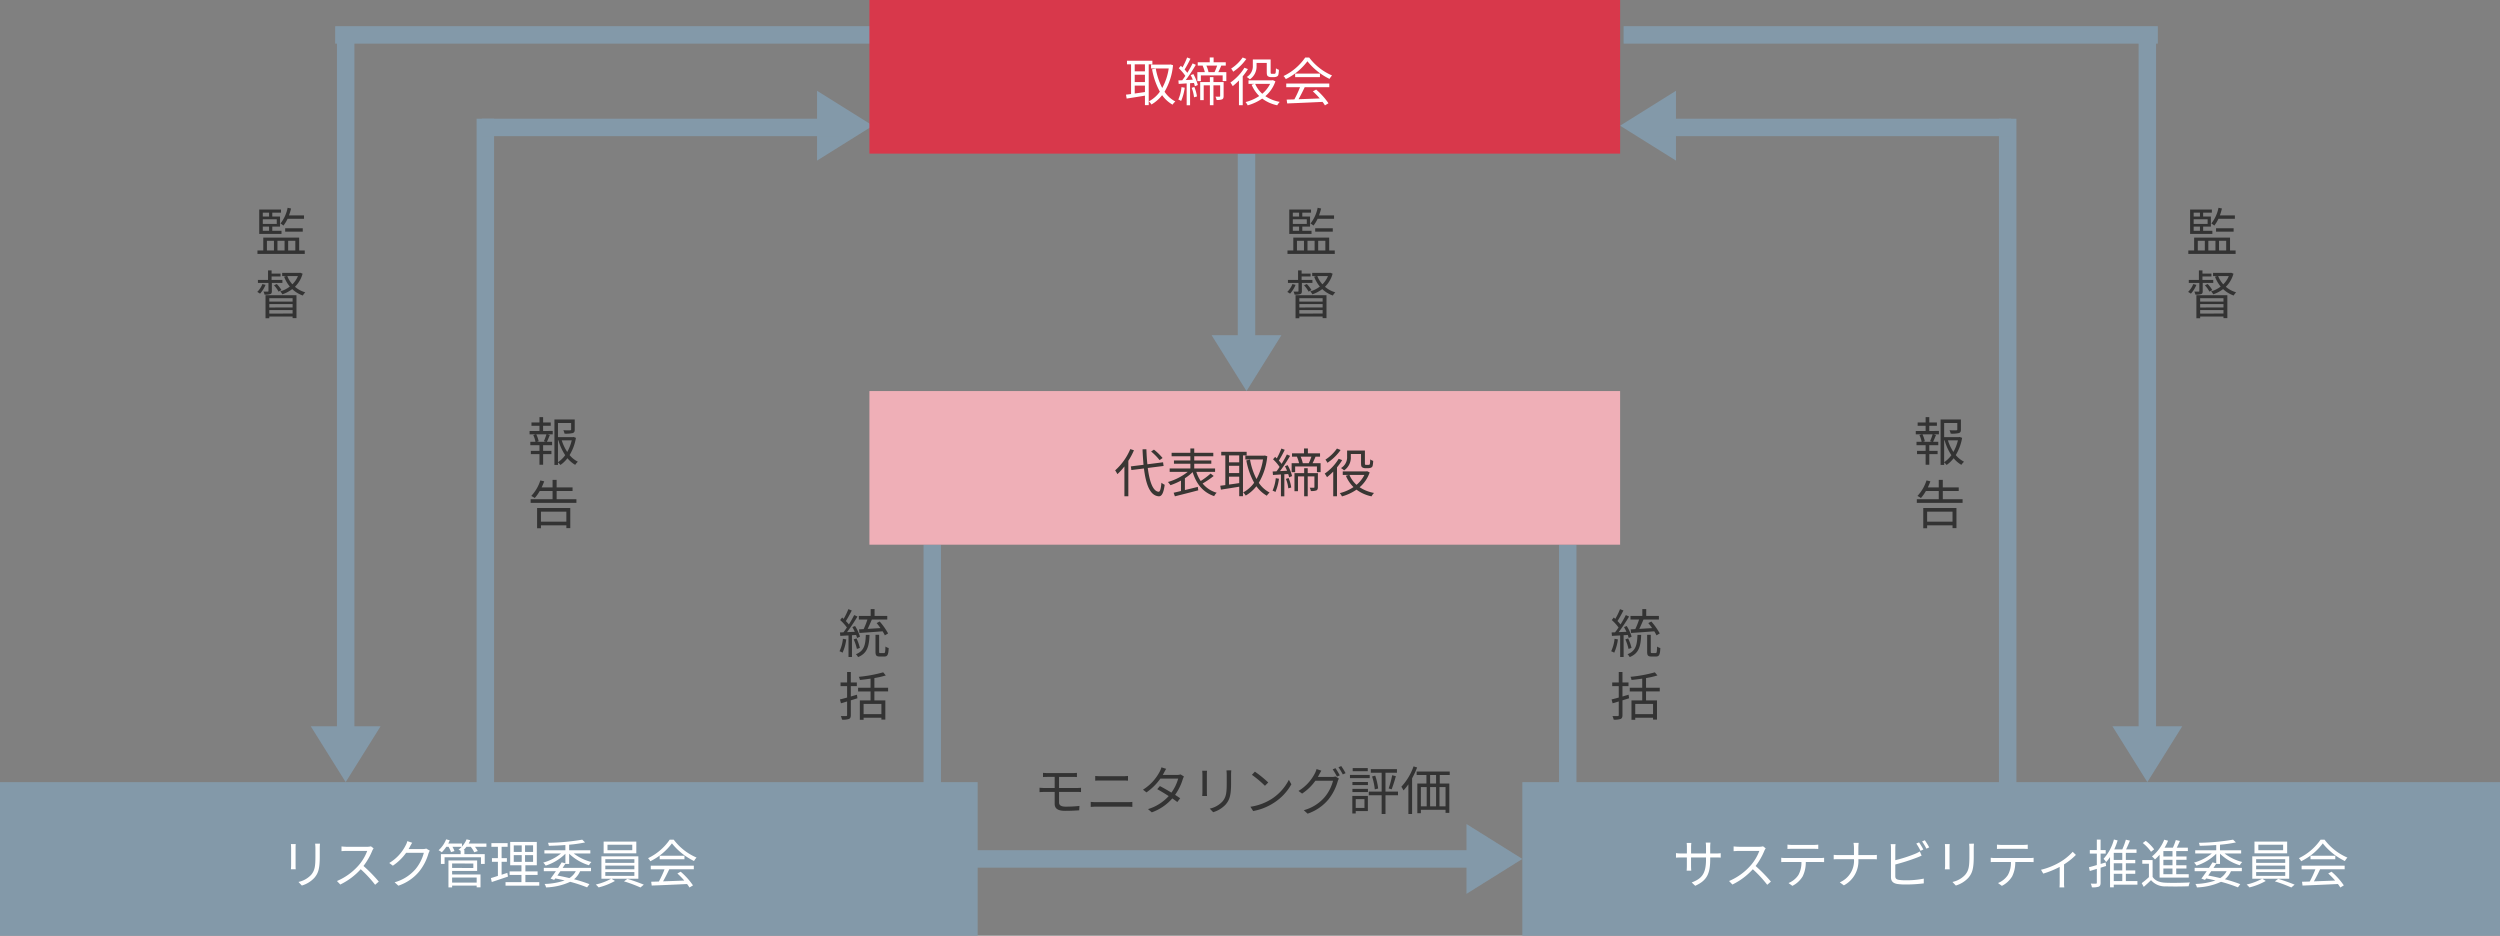 <svg xmlns="http://www.w3.org/2000/svg" width="716" height="268" viewBox="0 0 716 268">
  <rect x="0" y="0" width="716" height="268" fill="#808080" stroke="none"/>
  <defs>
    <style>
      .cls-1 {
        fill: #8399a9;
      }

      .cls-2 {
        fill: #fff;
      }

      .cls-3 {
        fill: #efafb7;
      }

      .cls-4 {
        fill: #393633;
      }

      .cls-5 {
        fill: #d8384b;
      }

      .cls-6 {
        fill: #333;
      }
    </style>
  </defs>
  <g id="図" transform="translate(-317 -1289)">
    <g id="矢印" transform="translate(1707.043 736.667) rotate(90)">
      <path id="パス_83290" data-name="パス 83290" class="cls-1" d="M55.406,2.5H0v-5H55.406Z" transform="translate(596.333 1033.043)"/>
      <g id="矢印-2" data-name="矢印" transform="translate(-6.077 2.922)">
        <path id="パス_83291" data-name="パス 83291" class="cls-1" d="M10,0,20,16H0Z" transform="translate(670.41 1020.121) rotate(90)"/>
      </g>
    </g>
    <g id="矢印-3" data-name="矢印" transform="translate(1627.043 848.667) rotate(90)">
      <path id="パス_83289" data-name="パス 83289" class="cls-1" d="M80,2.5H0v-5H80Z" transform="translate(596.333 1043.043)"/>
    </g>
    <g id="矢印-4" data-name="矢印" transform="translate(1795.043 848.667) rotate(90)">
      <path id="パス_83288" data-name="パス 83288" class="cls-1" d="M77,2.5H0v-5H77Z" transform="translate(596.333 1029.043)"/>
    </g>
    <g id="矢印-5" data-name="矢印" transform="translate(-141.043 2109.332) rotate(-90)">
      <path id="パス_83287" data-name="パス 83287" class="cls-1" d="M191,2.5H0v-5H191Z" transform="translate(595.332 1033.043)"/>
      <g id="矢印-6" data-name="矢印" transform="translate(-20.077 3.922)">
        <path id="パス_83286" data-name="パス 83286" class="cls-1" d="M10,0,20,16H0Z" transform="translate(794.41 918.121)"/>
      </g>
      <path id="パス_83285" data-name="パス 83285" class="cls-1" d="M2.5,102.5h-5V0h5Z" transform="translate(783.833 931.543)"/>
    </g>
    <g id="矢印-7" data-name="矢印" transform="translate(-101.043 2109.332) rotate(-90)">
      <path id="パス_83297" data-name="パス 83297" class="cls-1" d="M204,2.5H0v-5H204Z" transform="translate(607.332 1033.043)"/>
      <g id="矢印-8" data-name="矢印" transform="translate(-321.788 1837.453) rotate(-90)">
        <path id="パス_83296" data-name="パス 83296" class="cls-1" d="M10,0,20,16H0Z" transform="translate(794.41 918.121)"/>
      </g>
      <path id="パス_83298" data-name="パス 83298" class="cls-1" d="M2.5,153h-5V0h5Z" transform="translate(810.332 883.043)"/>
    </g>
    <g id="矢印-9" data-name="矢印" transform="translate(455 1514) rotate(-90)">
      <path id="パス_83299" data-name="パス 83299" class="cls-1" d="M191,2.5H0v-5H191Z" transform="translate(0 1)"/>
      <g id="矢印-10" data-name="矢印" transform="translate(179.001 96)">
        <path id="パス_83302" data-name="パス 83302" class="cls-1" d="M10,0,20,16H0Z" transform="translate(20 16) rotate(180)"/>
      </g>
      <path id="パス_83301" data-name="パス 83301" class="cls-1" d="M2.5,102.5h-5V0h5Z" transform="translate(188.501)"/>
    </g>
    <g id="矢印-11" data-name="矢印" transform="translate(406 1512.999) rotate(-90)">
      <path id="パス_83283" data-name="パス 83283" class="cls-1" d="M204,2.5H0v-5H204Z" transform="translate(10.999 10)"/>
      <g id="矢印-12" data-name="矢印" transform="translate(16) rotate(90)">
        <path id="パス_83304" data-name="パス 83304" class="cls-1" d="M10,0,20,16H0Z" transform="translate(20 16) rotate(180)"/>
      </g>
      <path id="パス_83284" data-name="パス 83284" class="cls-1" d="M2.5,154h-5V0h5Z" transform="translate(213.999 7)"/>
    </g>
    <g id="矢印-13" data-name="矢印" transform="translate(53.667 501.957)">
      <path id="パス_83282" data-name="パス 83282" class="cls-1" d="M149,2.5H0v-5H149Z" transform="translate(542.833 1033.043)"/>
      <g id="矢印-14" data-name="矢印" transform="translate(28.923 2.922)">
        <path id="パス_83306" data-name="パス 83306" class="cls-1" d="M10,0,20,16H0Z" transform="translate(670.41 1020.121) rotate(90)"/>
      </g>
    </g>
    <g id="グループ_15009" data-name="グループ 15009" transform="translate(1)">
      <g id="_04" data-name="04" transform="translate(584 1513)">
        <path id="パス_83307" data-name="パス 83307" class="cls-1" d="M0,0H280V44H0Z" transform="translate(168)"/>
        <path id="パス_83310" data-name="パス 83310" class="cls-2" d="M10.8-8.565V-10.44a11.372,11.372,0,0,1,.075-1.23H9.525A8.363,8.363,0,0,1,9.6-10.44v1.875H5.325v-1.92A9.259,9.259,0,0,1,5.4-11.58H4.065c.015.15.06.615.06,1.095v1.92H2.52A11.068,11.068,0,0,1,1-8.67v1.3c.18-.015.855-.06,1.515-.06h1.6v2.43c0,.57-.045,1.215-.06,1.365h1.32c-.015-.15-.06-.81-.06-1.365v-2.43H9.6v.63c0,4.2-1.365,5.49-4.1,6.54L6.51.69C9.945-.84,10.8-2.895,10.8-6.9v-.525h1.65c.66,0,1.215.03,1.365.045V-8.64a10.519,10.519,0,0,1-1.365.075ZM25.935-10.62a4,4,0,0,1-1.125.135H19.02c-.45,0-1.305-.075-1.515-.1v1.365c.165-.015.99-.075,1.515-.075h5.85a13.366,13.366,0,0,1-2.49,4.17A17.153,17.153,0,0,1,16.2-.675L17.16.33a19.016,19.016,0,0,0,5.85-4.38A34.633,34.633,0,0,1,27.135.405l1.05-.915a43.017,43.017,0,0,0-4.38-4.47,18.984,18.984,0,0,0,2.52-4.395,4.3,4.3,0,0,1,.375-.66ZM40.35-9.9c.435,0,.96.015,1.4.045V-11.1a11.067,11.067,0,0,1-1.4.09H34.275a12.478,12.478,0,0,1-1.35-.09v1.245c.375-.03.87-.045,1.365-.045ZM32.445-7.26a11.772,11.772,0,0,1-1.3-.075V-6.09c.4-.03.84-.03,1.3-.03H36.93a7.262,7.262,0,0,1-.87,3.72,6.209,6.209,0,0,1-2.835,2.3l1.11.81a7.191,7.191,0,0,0,2.955-2.73,9.079,9.079,0,0,0,.885-4.1h4.08c.36,0,.84.015,1.17.03V-7.335a8.041,8.041,0,0,1-1.17.075Zm20.79-.84v-2.01a13.9,13.9,0,0,1,.09-1.5H51.84a8.37,8.37,0,0,1,.135,1.485V-8.1H47.55c-.54,0-1.08-.045-1.38-.075v1.29c.3-.03.84-.045,1.41-.045h4.4A6.714,6.714,0,0,1,47.91-.3l1.17.87a7.86,7.86,0,0,0,4.155-7.5H57.21c.465,0,1.08.015,1.32.045V-8.16c-.24.03-.81.06-1.305.06ZM71.85-9.7a21,21,0,0,0-1.23-2.04l-.8.33A17.141,17.141,0,0,1,71.04-9.33Zm-8.04,4.29a57.5,57.5,0,0,0,6.135-1.95c.45-.165.99-.4,1.41-.585l-.525-1.2a9.927,9.927,0,0,1-1.32.675,40.858,40.858,0,0,1-5.7,1.83v-3.39a9.961,9.961,0,0,1,.075-1.215h-1.4a6.532,6.532,0,0,1,.09,1.215v8.25c0,1.215.645,1.74,1.8,1.95a15.763,15.763,0,0,0,2.4.15A41.939,41.939,0,0,0,71.97,0V-1.365a24.55,24.55,0,0,1-5.13.48A14.255,14.255,0,0,1,64.86-1c-.735-.15-1.05-.345-1.05-1.11Zm7.665-6.6a15.769,15.769,0,0,1,1.245,2.07l.81-.375a21.462,21.462,0,0,0-1.26-2.04Zm6.54.75c.03.285.06.81.06,1.08v5c0,.45-.045.93-.06,1.155h1.38c-.03-.27-.045-.765-.045-1.14v-5.01c0-.36.015-.8.045-1.08Zm6.945-.1c.03.36.075.795.075,1.29v2.37c0,2.835-.18,4.05-1.26,5.295a6.92,6.92,0,0,1-3.6,2L81.15.615a8.012,8.012,0,0,0,3.57-2.19c1.08-1.29,1.56-2.475,1.56-6.075v-2.43c0-.495.03-.93.06-1.29ZM100.35-9.9c.435,0,.96.015,1.395.045V-11.1a11.067,11.067,0,0,1-1.395.09H94.275a12.477,12.477,0,0,1-1.35-.09v1.245c.375-.03.87-.045,1.365-.045Zm-7.9,2.64a11.771,11.771,0,0,1-1.305-.075V-6.09c.4-.03.84-.03,1.305-.03H96.93a7.262,7.262,0,0,1-.87,3.72,6.209,6.209,0,0,1-2.835,2.3l1.11.81a7.191,7.191,0,0,0,2.955-2.73,9.079,9.079,0,0,0,.885-4.1h4.08c.36,0,.84.015,1.17.03V-7.335a8.041,8.041,0,0,1-1.17.075Zm22.17-1.785a15.461,15.461,0,0,1-3.87,3.09A19.815,19.815,0,0,1,105.54-3.9l.645,1.1a26.129,26.129,0,0,0,4.71-1.92v4.59c0,.45-.03,1.065-.06,1.29h1.38a7.517,7.517,0,0,1-.075-1.29v-5.31a18.419,18.419,0,0,0,3.4-2.715Zm9.435,3.06-1.44.42V-8.52h1.455V-9.54H122.61v-3h-1.08v3h-2.01v1.02h2.01v3.27c-.855.255-1.65.48-2.265.63l.255,1.08,2.01-.615V-.21c0,.225-.06.285-.255.285-.195.015-.81.015-1.485-.015a4.543,4.543,0,0,1,.33,1.065A5.022,5.022,0,0,0,122.1.93c.375-.2.51-.51.51-1.14V-4.485l1.575-.495Zm2.325,3.24h2.445V-.66h-2.445ZM128.82-6.72h-2.445V-8.73h2.445Zm0,3h-2.445V-5.76h2.445Zm4.335,3.06H129.84V-2.745h2.7V-3.72h-2.7V-5.76h2.7v-.96h-2.7V-8.73h3.06V-9.735h-2.985c.36-.765.765-1.68,1.1-2.505l-1.17-.27a20.924,20.924,0,0,1-1.02,2.775h-2.295a20.967,20.967,0,0,0,.96-2.565l-1.065-.27a13.242,13.242,0,0,1-2.97,5.535,8.154,8.154,0,0,1,.75.93,10.886,10.886,0,0,0,1.11-1.425V1.125h1.065V.36h6.78ZM143.2-7.7h-2.61v-1.56h2.61Zm0,2.52h-2.61V-6.75h2.61Zm0,2.55h-2.61v-1.62h2.61Zm-3.69.975h8.34v-.975H144.27v-1.62h2.925v-.93H144.27V-6.75h2.955V-7.7H144.27v-1.56h3.33v-.96h-3.18c.315-.6.63-1.3.915-1.935l-1.185-.255a16.69,16.69,0,0,1-.84,2.19h-2.385a13.8,13.8,0,0,0,1.005-1.995l-1.1-.3a11.7,11.7,0,0,1-3.5,4.8,7.665,7.665,0,0,1,.855.855,12.539,12.539,0,0,0,1.32-1.35Zm-1.56-8.085a11.214,11.214,0,0,0-2.415-2.445l-.855.63a11.082,11.082,0,0,1,2.37,2.5Zm-.45,3.06H134.55v1.05h1.9v3.84a24.692,24.692,0,0,1-2.07,1.725L134.97,1c.735-.645,1.425-1.275,2.085-1.92A5.234,5.234,0,0,0,141.3.855c1.68.075,4.845.045,6.525-.03a4.084,4.084,0,0,1,.36-1.1c-1.8.12-5.25.165-6.9.09-1.755-.06-3.075-.57-3.78-1.68ZM158.7-3.48a5.224,5.224,0,0,1-1.83,1.965c-1.11-.27-2.28-.525-3.435-.735.285-.39.57-.81.855-1.23Zm-2.97-2.085h1.08V-8.49a14.221,14.221,0,0,0,5.67,3.3,4.115,4.115,0,0,1,.7-.93,13.865,13.865,0,0,1-5.07-2.445h4.755V-9.48h-6.06v-1.59a38.011,38.011,0,0,0,4.56-.66l-.825-.795a62.283,62.283,0,0,1-9.795.9,3.573,3.573,0,0,1,.24.87c1.5-.03,3.15-.105,4.74-.225v1.5h-6.015v.915h4.755a13.885,13.885,0,0,1-5.085,2.61,4.3,4.3,0,0,1,.69.87A14.032,14.032,0,0,0,155.73-8.49v2.745l-1.065-.285c-.3.495-.645,1.035-1.02,1.59h-4.1v.96H153c-.54.78-1.08,1.53-1.515,2.115L152.52-1l.315-.42c.915.18,1.815.375,2.685.585A19.165,19.165,0,0,1,149.76.165a2.934,2.934,0,0,1,.435.99,17.755,17.755,0,0,0,6.9-1.605,40.863,40.863,0,0,1,4.845,1.59l.675-.915a42,42,0,0,0-4.41-1.41,6.184,6.184,0,0,0,1.74-2.295h3.12v-.96h-8.13c.285-.42.555-.825.795-1.215ZM174.885-9.51h-7.1v-1.56h7.1Zm1.155-2.46h-9.36v3.36h9.36Zm-8.88,8.73h8.325v1.08H167.16Zm0-1.845h8.325v1.05H167.16Zm0-1.845h8.325v1.05H167.16Zm9.465,5.6v-6.42H166.05v6.42h2.79A16.434,16.434,0,0,1,164.43.33a8.558,8.558,0,0,1,.825.825A19.04,19.04,0,0,0,169.92-.69l-.99-.645Zm-4.11.75a39.371,39.371,0,0,1,4.71,1.755l.96-.81c-1.17-.48-3.165-1.215-4.71-1.665Zm7.665-3.45h3.945a28.31,28.31,0,0,1-1.62,3.5c-.81.03-1.56.045-2.205.06l.15,1.1C183.015.525,186.9.36,190.575.18a9.384,9.384,0,0,1,.69,1.005L192.27.57a19.978,19.978,0,0,0-3.525-3.915l-.945.51A23.05,23.05,0,0,1,189.78-.81c-2.1.09-4.215.165-6.075.225.6-1.05,1.245-2.34,1.77-3.45h7.035V-5.07H180.18Zm2.55-3.885V-6.9h7.1V-7.92Zm2.88-4.605a15.758,15.758,0,0,1-6.21,5.3,3.5,3.5,0,0,1,.645.885,17.158,17.158,0,0,0,6.2-5.115,18.388,18.388,0,0,0,6.33,5.055,5.974,5.974,0,0,1,.72-.99,16.16,16.16,0,0,1-6.54-5.13Z" transform="translate(211.001 29)"/>
      </g>
      <g id="_03" data-name="03" transform="translate(179 1513)">
        <path id="パス_83308" data-name="パス 83308" class="cls-1" d="M0,0H280V44H0Z" transform="translate(137)"/>
        <path id="パス_83309" data-name="パス 83309" class="cls-2" d="M3.315,5.735c.03.285.06.81.06,1.08V11.81c0,.45-.045.93-.06,1.155H4.7c-.03-.27-.045-.765-.045-1.14V6.815c0-.36.015-.8.045-1.08Zm6.945-.1c.03.36.075.795.075,1.29V9.29c0,2.835-.18,4.05-1.26,5.3a6.92,6.92,0,0,1-3.6,1.995l.975,1.035a8.012,8.012,0,0,0,3.57-2.19c1.08-1.29,1.56-2.475,1.56-6.075V6.92c0-.495.03-.93.06-1.29Zm15.975.75a4,4,0,0,1-1.125.135H19.32c-.45,0-1.305-.075-1.515-.1V7.775c.165-.015.99-.075,1.515-.075h5.85a13.366,13.366,0,0,1-2.49,4.17,17.153,17.153,0,0,1-6.18,4.455l.96,1a19.016,19.016,0,0,0,5.85-4.38,34.633,34.633,0,0,1,4.125,4.455l1.05-.915a43.017,43.017,0,0,0-4.38-4.47,18.984,18.984,0,0,0,2.52-4.395A4.3,4.3,0,0,1,27,6.965Zm15.84.645a2.872,2.872,0,0,1-.975.135H37.02a6.741,6.741,0,0,0,.36-.63c.15-.285.42-.78.675-1.17l-1.4-.465a4.541,4.541,0,0,1-.465,1.185,12.261,12.261,0,0,1-4.71,5.07l1.035.78a14.877,14.877,0,0,0,3.8-3.69h5.07A12.074,12.074,0,0,1,39,12.92a12.135,12.135,0,0,1-5.985,3.765l1.08.975a13.151,13.151,0,0,0,5.97-4.08A14.616,14.616,0,0,0,42.72,8.42a6.4,6.4,0,0,1,.36-.8Zm14.445,8.3v1.455H49.485V15.32Zm-.96-4.02v1.275H49.485V11.3Zm-6.075,2.13h7.17V10.445h-8.22v7.71h1.05v-.51H56.52v.48h1.1V14.45h-8.13ZM59.31,5.585H54.225a7.876,7.876,0,0,0,.465-.945l-1.065-.255a7.04,7.04,0,0,1-1.32,2.07v-.87h-3.93a7.467,7.467,0,0,0,.435-.93l-1.035-.27a8.218,8.218,0,0,1-2.16,3.12,6.889,6.889,0,0,1,.915.6,10.228,10.228,0,0,0,1.29-1.59h.645a9.454,9.454,0,0,1,.705,1.53l.99-.3a6.808,6.808,0,0,0-.585-1.23h2.67a6.008,6.008,0,0,1-.93.825,5.445,5.445,0,0,1,.615.345V8.63H46.275v2.805h1.05V9.515H57.75v1.92h1.08V8.63H53V7.46H52.77a10.439,10.439,0,0,0,.84-.945h1.2A6.967,6.967,0,0,1,55.815,8.09l1.02-.345a7.461,7.461,0,0,0-.81-1.23H59.31Zm5.985,8.4-1.635.54v-3.7h1.515V9.77H63.66V6.515h1.725V5.465h-4.65v1.05H62.6V9.77h-1.71v1.05H62.6v4.035c-.765.255-1.455.465-2.01.63l.255,1.125c1.335-.435,3.045-1.02,4.65-1.56Zm1.845-5.07h2.28v1.92H67.14Zm0-2.8h2.28V8H67.14ZM72.675,8h-2.3V6.11h2.3Zm0,2.835h-2.3V8.915h2.3Zm-2.205,5.8V14.585h3.5v-1.02h-3.5V11.81h3.27V5.135H66.12V11.81h3.225v1.755h-3.4v1.02h3.4V16.64h-4.56v1.02h9.66V16.64ZM84.9,13.52a5.224,5.224,0,0,1-1.83,1.965c-1.11-.27-2.28-.525-3.435-.735.285-.39.57-.81.855-1.23Zm-2.97-2.085h1.08V8.51a14.221,14.221,0,0,0,5.67,3.3,4.115,4.115,0,0,1,.705-.93,13.865,13.865,0,0,1-5.07-2.445H89.07V7.52H83.01V5.93a38.011,38.011,0,0,0,4.56-.66l-.825-.795a62.284,62.284,0,0,1-9.8.9,3.573,3.573,0,0,1,.24.87c1.5-.03,3.15-.105,4.74-.225v1.5H75.915v.915H80.67a13.885,13.885,0,0,1-5.085,2.61,4.3,4.3,0,0,1,.69.87A14.032,14.032,0,0,0,81.93,8.51v2.745l-1.065-.285c-.3.5-.645,1.035-1.02,1.59h-4.1v.96H79.2c-.54.78-1.08,1.53-1.515,2.115l1.035.36.315-.42c.915.18,1.815.375,2.685.585a19.165,19.165,0,0,1-5.76,1.005,2.934,2.934,0,0,1,.435.99,17.755,17.755,0,0,0,6.9-1.605,40.863,40.863,0,0,1,4.845,1.59l.675-.915a42,42,0,0,0-4.41-1.41,6.184,6.184,0,0,0,1.74-2.295h3.12v-.96h-8.13c.285-.42.555-.825.795-1.215ZM101.085,7.49h-7.1V5.93h7.1Zm1.155-2.46H92.88V8.39h9.36Zm-8.88,8.73h8.325v1.08H93.36Zm0-1.845h8.325v1.05H93.36Zm0-1.845h8.325v1.05H93.36Zm9.465,5.6V9.245H92.25v6.42h2.79a16.434,16.434,0,0,1-4.41,1.665,8.556,8.556,0,0,1,.825.825A19.04,19.04,0,0,0,96.12,16.31l-.99-.645Zm-4.11.75a39.372,39.372,0,0,1,4.71,1.755l.96-.81c-1.17-.48-3.165-1.215-4.71-1.665Zm7.665-3.45h3.945a28.309,28.309,0,0,1-1.62,3.495c-.81.03-1.56.045-2.205.06l.15,1.095c2.565-.09,6.45-.255,10.125-.435a9.385,9.385,0,0,1,.69,1l1.005-.615a19.977,19.977,0,0,0-3.525-3.915l-.945.51a23.052,23.052,0,0,1,1.98,2.025c-2.1.09-4.215.165-6.075.225.6-1.05,1.245-2.34,1.77-3.45h7.035V11.93H106.38Zm2.55-3.885V10.1h7.1V9.08Zm2.88-4.605a15.758,15.758,0,0,1-6.21,5.3,3.5,3.5,0,0,1,.645.885A17.158,17.158,0,0,0,112.44,5.54a18.388,18.388,0,0,0,6.33,5.055,5.975,5.975,0,0,1,.72-.99,16.16,16.16,0,0,1-6.54-5.13Z" transform="translate(217 12)"/>
      </g>
    </g>
    <g id="_02" data-name="02" transform="translate(371 1401)">
      <path id="パス_83311" data-name="パス 83311" class="cls-3" d="M0,0H215V44H0Z" transform="translate(195.001)"/>
      <path id="パス_83312" data-name="パス 83312" class="cls-4" d="M13.965-9.825a15.829,15.829,0,0,0-2.475-2.4l-.81.54A16,16,0,0,1,13.1-9.225ZM4.71-12.375A16.815,16.815,0,0,1,.375-6.285,7.33,7.33,0,0,1,1.02-5.2,17,17,0,0,0,3.03-7.41V1.125H4.155V-9.015a20.219,20.219,0,0,0,1.605-3.03Zm9.54,4.83L14.1-8.6l-4.485.57c-.15-1.32-.24-2.775-.285-4.29H8.22c.06,1.56.165,3.045.285,4.44l-3.63.45.15,1.05,3.6-.45C9.2-2.145,10.4.96,12.855,1.14c.78.045,1.38-.735,1.71-3.3a4.537,4.537,0,0,1-.93-.585c-.15,1.725-.39,2.61-.825,2.58-1.6-.15-2.58-2.835-3.09-6.81ZM27.72-5.37a21.828,21.828,0,0,1-2.835,2.13,10.117,10.117,0,0,1-1.26-2.625H29V-6.84h-5.97V-8.19h4.89v-.93h-4.89v-1.215h5.46v-.975h-5.46v-1.245h-1.11v1.245h-5.37v.975h5.37V-9.12h-4.7v.93h4.7v1.35H15.99v.975h5.19a16.476,16.476,0,0,1-5.685,2.91,7.163,7.163,0,0,1,.72.915A19.218,19.218,0,0,0,19.23-3.36V-.375c-.78.195-1.5.36-2.1.5l.36,1.02C19.275.69,21.825.06,24.18-.57l-.12-.99c-1.245.315-2.52.63-3.705.915v-3.39a13.478,13.478,0,0,0,2.22-1.755c1.05,3.39,2.97,5.8,6.165,6.885A3.576,3.576,0,0,1,29.46.12a8.15,8.15,0,0,1-4.035-2.64,27.007,27.007,0,0,0,3.18-2.16Zm8.19-3.21H32.985v-2H35.91ZM32.985-4.485H35.91V-2.64c-1.005.15-2.01.3-2.925.42Zm2.925-1.02H32.985V-7.59H35.91Zm2.13-5.07V-11.61H30.765v1.035h1.17V-2.07c-.54.075-1.035.135-1.455.18l.195,1.125C32.1-1,34.02-1.29,35.91-1.605V1.11h1.08V-10.575Zm5.19.03-.21.045H37.665v1.1H42.72A16.457,16.457,0,0,1,40.86-3.8a19.32,19.32,0,0,1-1.845-5.55L37.95-9.15a20.891,20.891,0,0,0,2.235,6.405A9.151,9.151,0,0,1,37.035.03a4.284,4.284,0,0,1,.735.9,10.705,10.705,0,0,0,3.06-2.67A9.383,9.383,0,0,0,43.815.975,4.648,4.648,0,0,1,44.61.06a8.331,8.331,0,0,1-3.09-2.79,18.243,18.243,0,0,0,2.43-7.6ZM46.38-4.05a11.714,11.714,0,0,1-.915,3.57,4.5,4.5,0,0,1,.81.39,13.639,13.639,0,0,0,1.02-3.795Zm2.9.2a10.038,10.038,0,0,1,.69,2.715l.84-.24a10.911,10.911,0,0,0-.75-2.715Zm-.27-3.63c.21.4.42.855.6,1.3l-2.01.105a45.718,45.718,0,0,0,2.88-4.365l-.915-.405a30.66,30.66,0,0,1-1.515,2.7,12.246,12.246,0,0,0-.78-.945,32.535,32.535,0,0,0,1.68-3.09l-.96-.36A21.673,21.673,0,0,1,46.665-9.7c-.15-.15-.315-.315-.465-.45l-.6.69a13.016,13.016,0,0,1,1.875,2.19c-.3.465-.6.885-.885,1.26-.39.015-.765.03-1.1.045l.09,1c.675-.045,1.455-.09,2.28-.15V1.14h.975V-5.175l1.11-.06a6.021,6.021,0,0,1,.255.945l.855-.36a12.535,12.535,0,0,0-1.275-3.135Zm9.435,1.98H55.53v-1.41H54.51v1.41H51.735V-.33H52.74V-4.56h1.77V1.125h1.02V-4.56h1.92v3.045c0,.15-.045.2-.18.2-.165.015-.615.015-1.17,0a2.846,2.846,0,0,1,.33.945A4.17,4.17,0,0,0,58.005-.54c.345-.18.435-.48.435-.96Zm-1.86-4.71a16.279,16.279,0,0,1-.75,1.875H54.12a9.378,9.378,0,0,0-.615-1.875Zm.33,1.875c.285-.54.585-1.215.855-1.875h1.29v-.96h-3.48v-1.38h-1.11v1.38H51.03v.96h1.53l-.12.03a10.241,10.241,0,0,1,.615,1.845h-2.13v2.565H51.93V-7.4h6.24v1.62h1.05V-8.34Zm10.965-2.64H70.8v2.49c0,.855.075,1.11.315,1.305a1.567,1.567,0,0,0,.915.27h.84a2.188,2.188,0,0,0,.78-.15.8.8,0,0,0,.465-.495,7.2,7.2,0,0,0,.165-1.455,2.555,2.555,0,0,1-.855-.435,9.026,9.026,0,0,1-.075,1.215.456.456,0,0,1-.18.33,1.171,1.171,0,0,1-.36.045h-.54A.481.481,0,0,1,72-7.92c-.075-.06-.09-.225-.09-.525V-11.97h-5.1v1.74a3.565,3.565,0,0,1-1.755,3.285,4.448,4.448,0,0,1,.885.675,4.441,4.441,0,0,0,1.935-3.945ZM63.9-12.54a11.952,11.952,0,0,1-3.3,3.18,5.775,5.775,0,0,1,.585.9,14.106,14.106,0,0,0,3.765-3.66Zm.495,2.94a14.075,14.075,0,0,1-4,4.245,7.82,7.82,0,0,1,.66,1.02A19.137,19.137,0,0,0,62.835-5.94V1.125h1.08V-7.14A17.168,17.168,0,0,0,65.4-9.225ZM71.76-4.98a8.968,8.968,0,0,1-2.25,2.835A7.883,7.883,0,0,1,67.485-4.98Zm.78-1.065L72.315-6h-6.75v1.02H67.26l-.8.24A9.775,9.775,0,0,0,68.64-1.5,12.342,12.342,0,0,1,64.725.225a4.864,4.864,0,0,1,.615.945A13.822,13.822,0,0,0,69.5-.765,10.89,10.89,0,0,0,73.8,1.155,4.688,4.688,0,0,1,74.52.18,10.865,10.865,0,0,1,70.4-1.455,9.734,9.734,0,0,0,73.275-5.7Z" transform="translate(265 29)"/>
    </g>
    <g id="_01" data-name="01" transform="translate(395 1289)">
      <path id="パス_83313" data-name="パス 83313" class="cls-5" d="M0,0H215V44H0Z" transform="translate(171)"/>
      <path id="パス_83314" data-name="パス 83314" class="cls-2" d="M5.91-8.58H2.985v-2H5.91ZM2.985-4.485H5.91V-2.64c-1.005.15-2.01.3-2.925.42ZM5.91-5.505H2.985V-7.59H5.91Zm2.13-5.07V-11.61H.765v1.035h1.17V-2.07C1.395-2,.9-1.935.48-1.89L.675-.765C2.1-1,4.02-1.29,5.91-1.605V1.11H6.99V-10.575Zm5.19.03-.21.045H7.665v1.1H12.72A16.457,16.457,0,0,1,10.86-3.8a19.32,19.32,0,0,1-1.845-5.55L7.95-9.15a20.891,20.891,0,0,0,2.235,6.405A9.151,9.151,0,0,1,7.035.03a4.284,4.284,0,0,1,.735.9,10.7,10.7,0,0,0,3.06-2.67A9.383,9.383,0,0,0,13.815.975a4.649,4.649,0,0,1,.8-.915,8.331,8.331,0,0,1-3.09-2.79,18.243,18.243,0,0,0,2.43-7.6ZM16.38-4.05a11.714,11.714,0,0,1-.915,3.57,4.5,4.5,0,0,1,.81.39A13.639,13.639,0,0,0,17.3-3.885Zm2.9.2a10.038,10.038,0,0,1,.69,2.715l.84-.24a10.911,10.911,0,0,0-.75-2.715Zm-.27-3.63c.21.4.42.855.6,1.3l-2.01.105a45.718,45.718,0,0,0,2.88-4.365l-.915-.405a30.66,30.66,0,0,1-1.515,2.7,12.246,12.246,0,0,0-.78-.945,32.535,32.535,0,0,0,1.68-3.09l-.96-.36A21.673,21.673,0,0,1,16.665-9.7c-.15-.15-.315-.315-.465-.45l-.6.69a13.016,13.016,0,0,1,1.875,2.19c-.3.465-.6.885-.885,1.26-.39.015-.765.03-1.1.045l.09,1c.675-.045,1.455-.09,2.28-.15V1.14h.975V-5.175l1.11-.06a6.02,6.02,0,0,1,.255.945l.855-.36a12.535,12.535,0,0,0-1.275-3.135Zm9.435,1.98H25.53v-1.41H24.51v1.41H21.735V-.33H22.74V-4.56h1.77V1.125h1.02V-4.56h1.92v3.045c0,.15-.045.2-.18.2-.165.015-.615.015-1.17,0a2.846,2.846,0,0,1,.33.945A4.17,4.17,0,0,0,28.005-.54c.345-.18.435-.48.435-.96Zm-1.86-4.71a16.278,16.278,0,0,1-.75,1.875H24.12a9.378,9.378,0,0,0-.615-1.875Zm.33,1.875c.285-.54.585-1.215.855-1.875h1.29v-.96h-3.48v-1.38h-1.11v1.38H21.03v.96h1.53l-.12.03a10.241,10.241,0,0,1,.615,1.845h-2.13v2.565H21.93V-7.4h6.24v1.62h1.05V-8.34Zm10.965-2.64H40.8v2.49c0,.855.075,1.11.315,1.305a1.567,1.567,0,0,0,.915.27h.84a2.188,2.188,0,0,0,.78-.15.8.8,0,0,0,.465-.495,7.2,7.2,0,0,0,.165-1.455,2.555,2.555,0,0,1-.855-.435,9.027,9.027,0,0,1-.075,1.215.456.456,0,0,1-.18.33,1.171,1.171,0,0,1-.36.045h-.54A.481.481,0,0,1,42-7.92c-.075-.06-.09-.225-.09-.525V-11.97h-5.1v1.74a3.565,3.565,0,0,1-1.755,3.285,4.448,4.448,0,0,1,.885.675,4.441,4.441,0,0,0,1.935-3.945ZM33.9-12.54a11.952,11.952,0,0,1-3.3,3.18,5.774,5.774,0,0,1,.585.9,14.106,14.106,0,0,0,3.765-3.66ZM34.4-9.6A14.075,14.075,0,0,1,30.39-5.355a7.82,7.82,0,0,1,.66,1.02A19.137,19.137,0,0,0,32.835-5.94V1.125h1.08V-7.14A17.169,17.169,0,0,0,35.4-9.225ZM41.76-4.98a8.968,8.968,0,0,1-2.25,2.835A7.884,7.884,0,0,1,37.485-4.98Zm.78-1.065L42.315-6h-6.75v1.02H37.26l-.8.24A9.775,9.775,0,0,0,38.64-1.5,12.342,12.342,0,0,1,34.725.225a4.864,4.864,0,0,1,.615.945A13.821,13.821,0,0,0,39.495-.765,10.89,10.89,0,0,0,43.8,1.155,4.688,4.688,0,0,1,44.52.18,10.865,10.865,0,0,1,40.4-1.455,9.734,9.734,0,0,0,43.275-5.7Zm3.84,2.01h3.945a28.309,28.309,0,0,1-1.62,3.5c-.81.03-1.56.045-2.205.06l.15,1.1C49.215.525,53.1.36,56.775.18a9.385,9.385,0,0,1,.69,1.005L58.47.57a19.977,19.977,0,0,0-3.525-3.915L54-2.835A23.052,23.052,0,0,1,55.98-.81c-2.1.09-4.215.165-6.075.225.6-1.05,1.245-2.34,1.77-3.45H58.71V-5.07H46.38ZM48.93-7.92V-6.9h7.1V-7.92Zm2.88-4.605a15.758,15.758,0,0,1-6.21,5.3,3.5,3.5,0,0,1,.645.885,17.158,17.158,0,0,0,6.2-5.115,18.388,18.388,0,0,0,6.33,5.055,5.975,5.975,0,0,1,.72-.99,16.16,16.16,0,0,1-6.54-5.13Z" transform="translate(244.001 29)"/>
    </g>
    <path id="パス_83281" data-name="パス 83281" class="cls-6" d="M14.07,7.67V6.695H9.765a16.835,16.835,0,0,0,.6-1.98l-.99-.21A10.478,10.478,0,0,1,7.335,9a6.406,6.406,0,0,1,.84.615A10.035,10.035,0,0,0,9.36,7.67Zm-.36,3.675v-.96H8.67v.96ZM2.265,9.9h1.8v1.2h-1.8ZM4.065,5.9V7.01h-1.8V5.9Zm2.2,3.24h-4V7.79h4ZM7.62,11.1H4.98V9.9H7.2V7.01H4.98V5.9h2.5V5.015H1.245v6.99H7.62ZM3.45,13.97H5.46v2.76H3.45Zm5.055,0v2.76H6.465V13.97Zm3.075,0v2.76H9.525V13.97Zm1.1,2.76V13.055H2.4V16.73H.735v.99H14.28v-.99ZM2.145,26.36a6.5,6.5,0,0,1-1.47,2.25,7.082,7.082,0,0,1,.8.495,8.471,8.471,0,0,0,1.575-2.52Zm2.715-.33H7.875v-.855H4.785v-.99H7.35V23.36H4.785v-.915H3.765v2.73H.87v.855H3.885v2.3c0,.15-.045.18-.21.195-.15,0-.63,0-1.23-.015a2.64,2.64,0,0,1,.315.87,4.761,4.761,0,0,0,1.665-.15c.36-.15.435-.405.435-.87Zm2.745,2.055a7.828,7.828,0,0,0-1.335-1.74l-.795.36a8.266,8.266,0,0,1,1.3,1.815ZM10.8,30.4v.975H4.125V30.4Zm-6.675,2.67V32.09H10.8v.975Zm0,1.74V33.8H10.8v1.005Zm-1.08,1.35h1.08V35.66H10.8v.45h1.11V29.54H3.045Zm9.285-12.1a7.013,7.013,0,0,1-1.59,2.37,7.712,7.712,0,0,1-1.455-2.37Zm.66-.945-.195.03H7.815v.915H9.03l-.66.18a9.47,9.47,0,0,0,1.635,2.835,8.447,8.447,0,0,1-2.745,1.38,2.975,2.975,0,0,1,.6.84,9.71,9.71,0,0,0,2.835-1.5,8.451,8.451,0,0,0,3.03,1.845,4.521,4.521,0,0,1,.705-.915,7.818,7.818,0,0,1-2.955-1.59,8.306,8.306,0,0,0,2.19-3.75Z" transform="translate(943 1343.999)"/>
    <path id="パス_83280" data-name="パス 83280" class="cls-6" d="M14.07,7.67V6.695H9.765a16.835,16.835,0,0,0,.6-1.98l-.99-.21A10.478,10.478,0,0,1,7.335,9a6.406,6.406,0,0,1,.84.615A10.035,10.035,0,0,0,9.36,7.67Zm-.36,3.675v-.96H8.67v.96ZM2.265,9.9h1.8v1.2h-1.8ZM4.065,5.9V7.01h-1.8V5.9Zm2.2,3.24h-4V7.79h4ZM7.62,11.1H4.98V9.9H7.2V7.01H4.98V5.9h2.5V5.015H1.245v6.99H7.62ZM3.45,13.97H5.46v2.76H3.45Zm5.055,0v2.76H6.465V13.97Zm3.075,0v2.76H9.525V13.97Zm1.1,2.76V13.055H2.4V16.73H.735v.99H14.28v-.99ZM2.145,26.36a6.5,6.5,0,0,1-1.47,2.25,7.082,7.082,0,0,1,.8.495,8.471,8.471,0,0,0,1.575-2.52Zm2.715-.33H7.875v-.855H4.785v-.99H7.35V23.36H4.785v-.915H3.765v2.73H.87v.855H3.885v2.3c0,.15-.045.18-.21.195-.15,0-.63,0-1.23-.015a2.64,2.64,0,0,1,.315.87,4.761,4.761,0,0,0,1.665-.15c.36-.15.435-.405.435-.87Zm2.745,2.055a7.828,7.828,0,0,0-1.335-1.74l-.795.36a8.266,8.266,0,0,1,1.3,1.815ZM10.8,30.4v.975H4.125V30.4Zm-6.675,2.67V32.09H10.8v.975Zm0,1.74V33.8H10.8v1.005Zm-1.08,1.35h1.08V35.66H10.8v.45h1.11V29.54H3.045Zm9.285-12.1a7.013,7.013,0,0,1-1.59,2.37,7.712,7.712,0,0,1-1.455-2.37Zm.66-.945-.195.03H7.815v.915H9.03l-.66.18a9.47,9.47,0,0,0,1.635,2.835,8.447,8.447,0,0,1-2.745,1.38,2.975,2.975,0,0,1,.6.84,9.71,9.71,0,0,0,2.835-1.5,8.451,8.451,0,0,0,3.03,1.845,4.521,4.521,0,0,1,.705-.915,7.818,7.818,0,0,1-2.955-1.59,8.306,8.306,0,0,0,2.19-3.75Z" transform="translate(685 1343.999)"/>
    <path id="パス_83279" data-name="パス 83279" class="cls-6" d="M14.07,7.67V6.695H9.765a16.835,16.835,0,0,0,.6-1.98l-.99-.21A10.478,10.478,0,0,1,7.335,9a6.406,6.406,0,0,1,.84.615A10.035,10.035,0,0,0,9.36,7.67Zm-.36,3.675v-.96H8.67v.96ZM2.265,9.9h1.8v1.2h-1.8ZM4.065,5.9V7.01h-1.8V5.9Zm2.2,3.24h-4V7.79h4ZM7.62,11.1H4.98V9.9H7.2V7.01H4.98V5.9h2.5V5.015H1.245v6.99H7.62ZM3.45,13.97H5.46v2.76H3.45Zm5.055,0v2.76H6.465V13.97Zm3.075,0v2.76H9.525V13.97Zm1.1,2.76V13.055H2.4V16.73H.735v.99H14.28v-.99ZM2.145,26.36a6.5,6.5,0,0,1-1.47,2.25,7.082,7.082,0,0,1,.8.495,8.471,8.471,0,0,0,1.575-2.52Zm2.715-.33H7.875v-.855H4.785v-.99H7.35V23.36H4.785v-.915H3.765v2.73H.87v.855H3.885v2.3c0,.15-.045.18-.21.195-.15,0-.63,0-1.23-.015a2.64,2.64,0,0,1,.315.87,4.761,4.761,0,0,0,1.665-.15c.36-.15.435-.405.435-.87Zm2.745,2.055a7.828,7.828,0,0,0-1.335-1.74l-.795.36a8.266,8.266,0,0,1,1.3,1.815ZM10.8,30.4v.975H4.125V30.4Zm-6.675,2.67V32.09H10.8v.975Zm0,1.74V33.8H10.8v1.005Zm-1.08,1.35h1.08V35.66H10.8v.45h1.11V29.54H3.045Zm9.285-12.1a7.013,7.013,0,0,1-1.59,2.37,7.712,7.712,0,0,1-1.455-2.37Zm.66-.945-.195.03H7.815v.915H9.03l-.66.18a9.47,9.47,0,0,0,1.635,2.835,8.447,8.447,0,0,1-2.745,1.38,2.975,2.975,0,0,1,.6.84,9.71,9.71,0,0,0,2.835-1.5,8.451,8.451,0,0,0,3.03,1.845,4.521,4.521,0,0,1,.705-.915,7.818,7.818,0,0,1-2.955-1.59,8.306,8.306,0,0,0,2.19-3.75Z" transform="translate(390 1343.999)"/>
    <path id="パス_83278" data-name="パス 83278" class="cls-6" d="M5.34,11.525h-2.6l.525-.15a7.282,7.282,0,0,0-.69-1.98H5.505A17.073,17.073,0,0,1,4.77,11.36Zm-.8-4.575h2.19V5.99H4.545V4.475H3.5V5.99H1.215v.96H3.5V8.435H.675v.96H2.46l-.735.2a8.289,8.289,0,0,1,.63,1.935H.885V12.5H3.5v1.62H1.035v.945H3.5V18.11h1.05V15.065H6.93V14.12H4.545V12.5h2.58v-.975H5.64C5.895,11,6.2,10.28,6.465,9.59l-.72-.2h1.56v-.96H4.545Zm4.26,4.17H8.94a14.838,14.838,0,0,0,1.935,4.245,8.225,8.225,0,0,1-2.07,2.01Zm3.945,0a12.378,12.378,0,0,1-1.29,3.315A13.225,13.225,0,0,1,9.885,11.12Zm.51-.975-.2.045H8.805V6.155H12.57V8c0,.18-.06.225-.3.24-.225.015-1.005.015-1.935-.015a3.447,3.447,0,0,1,.345.975,8.863,8.863,0,0,0,2.34-.165c.48-.165.585-.465.585-1.02V5.135H7.785v13.02h1.02v-.72a4.021,4.021,0,0,1,.7.735,8.782,8.782,0,0,0,2.01-1.935,8.294,8.294,0,0,0,2.22,1.9,4.949,4.949,0,0,1,.765-.9,7.511,7.511,0,0,1-2.37-1.9A13.809,13.809,0,0,0,13.95,10.4Zm-2.055,21.39V34.4H3.93V31.535ZM2.82,36.29H3.93v-.84h7.275v.81H12.33V30.5H2.82Zm5.6-8.31V25.625h4.56V24.6H8.415v-2.16H7.26V24.6H4.125A18.042,18.042,0,0,0,4.86,22.85l-1.11-.255a11.594,11.594,0,0,1-2.595,4.44c.285.15.78.45,1,.6a12.132,12.132,0,0,0,1.425-2.01H7.26V27.98H.975v1.05h13.11V27.98Z" transform="translate(468 1403.999)"/>
    <path id="パス_83277" data-name="パス 83277" class="cls-6" d="M5.34,11.525h-2.6l.525-.15a7.282,7.282,0,0,0-.69-1.98H5.505A17.073,17.073,0,0,1,4.77,11.36Zm-.8-4.575h2.19V5.99H4.545V4.475H3.5V5.99H1.215v.96H3.5V8.435H.675v.96H2.46l-.735.2a8.289,8.289,0,0,1,.63,1.935H.885V12.5H3.5v1.62H1.035v.945H3.5V18.11h1.05V15.065H6.93V14.12H4.545V12.5h2.58v-.975H5.64C5.895,11,6.2,10.28,6.465,9.59l-.72-.2h1.56v-.96H4.545Zm4.26,4.17H8.94a14.838,14.838,0,0,0,1.935,4.245,8.225,8.225,0,0,1-2.07,2.01Zm3.945,0a12.378,12.378,0,0,1-1.29,3.315A13.225,13.225,0,0,1,9.885,11.12Zm.51-.975-.2.045H8.805V6.155H12.57V8c0,.18-.06.225-.3.24-.225.015-1.005.015-1.935-.015a3.447,3.447,0,0,1,.345.975,8.863,8.863,0,0,0,2.34-.165c.48-.165.585-.465.585-1.02V5.135H7.785v13.02h1.02v-.72a4.021,4.021,0,0,1,.7.735,8.782,8.782,0,0,0,2.01-1.935,8.294,8.294,0,0,0,2.22,1.9,4.949,4.949,0,0,1,.765-.9,7.511,7.511,0,0,1-2.37-1.9A13.809,13.809,0,0,0,13.95,10.4Zm-2.055,21.39V34.4H3.93V31.535ZM2.82,36.29H3.93v-.84h7.275v.81H12.33V30.5H2.82Zm5.6-8.31V25.625h4.56V24.6H8.415v-2.16H7.26V24.6H4.125A18.042,18.042,0,0,0,4.86,22.85l-1.11-.255a11.594,11.594,0,0,1-2.595,4.44c.285.15.78.45,1,.6a12.132,12.132,0,0,0,1.425-2.01H7.26V27.98H.975v1.05h13.11V27.98Z" transform="translate(865 1403.999)"/>
    <path id="パス_83276" data-name="パス 83276" class="cls-6" d="M6.03,10.25l.105,1.035c1.74-.12,4.245-.285,6.645-.48a10.819,10.819,0,0,1,.645,1.155l.93-.54A19.317,19.317,0,0,0,11.94,8l-.87.45c.36.435.75.93,1.1,1.44-1.26.075-2.535.15-3.675.225C8.9,9.305,9.33,8.3,9.7,7.43h4.41V6.41h-3.63V4.445H9.36V6.41H5.97V7.43H8.43a20.873,20.873,0,0,1-1.08,2.745Zm-4.62,2.7a10.78,10.78,0,0,1-.975,3.57,3.9,3.9,0,0,1,.87.42A13.2,13.2,0,0,0,2.37,13.13Zm3.78-1.1a6.98,6.98,0,0,1,.27.87l.84-.375A11.877,11.877,0,0,0,4.89,9.29L4.11,9.6a11.437,11.437,0,0,1,.7,1.35l-2.22.09A51.467,51.467,0,0,0,5.58,6.575l-.945-.42A30.55,30.55,0,0,1,3.12,8.84a12.046,12.046,0,0,0-.87-.975c.555-.84,1.185-2.025,1.7-3.015L2.97,4.46A18.969,18.969,0,0,1,1.62,7.25c-.15-.135-.285-.27-.435-.39l-.57.72A13.371,13.371,0,0,1,2.55,9.71c-.33.5-.675.975-.99,1.38l-.99.045.09.99c.69-.045,1.5-.09,2.355-.135v6.18h.99V11.93Zm1.08,3.72a13.907,13.907,0,0,0-.96-2.73l-.81.27a14.709,14.709,0,0,1,.915,2.745Zm1.7-3.75c-.1,2.88-.465,4.62-2.85,5.55a2.949,2.949,0,0,1,.63.825c2.67-1.1,3.15-3.12,3.285-6.375Zm4.185,5.22c-.33,0-.375-.045-.375-.435v-4.8H10.74v4.8c0,1.11.225,1.425,1.26,1.425h1.275c.9,0,1.17-.495,1.245-2.43a2.792,2.792,0,0,1-.93-.435c-.045,1.635-.1,1.875-.42,1.875ZM5.43,28.97c-.585.165-1.185.345-1.755.51V26.51H5.4V25.46H3.675v-3H2.61v3H.735v1.05H2.61v3.27c-.765.21-1.485.405-2.055.54l.3,1.1L2.61,30.9V34.79c0,.225-.075.285-.285.3-.18,0-.825,0-1.515-.015a4.931,4.931,0,0,1,.345,1.035,5.239,5.239,0,0,0,1.98-.195c.39-.18.54-.48.54-1.125V30.575l1.89-.585Zm7.005,5.565h-5.1V31.61h5.1Zm1.92-6.51V26.96h-3.93V24.2a26.058,26.058,0,0,0,3.27-.75l-.75-.9A38.808,38.808,0,0,1,5.97,23.84a3.345,3.345,0,0,1,.3.9c.99-.09,2.04-.225,3.06-.375v2.6H5.76v1.065H9.33V30.59H6.255v5.565h1.08v-.6h5.1v.54H13.56V30.59H10.425V28.025Z" transform="translate(778 1458.999)"/>
    <path id="パス_83275" data-name="パス 83275" class="cls-6" d="M6.03,10.25l.105,1.035c1.74-.12,4.245-.285,6.645-.48a10.819,10.819,0,0,1,.645,1.155l.93-.54A19.317,19.317,0,0,0,11.94,8l-.87.45c.36.435.75.93,1.1,1.44-1.26.075-2.535.15-3.675.225C8.9,9.305,9.33,8.3,9.7,7.43h4.41V6.41h-3.63V4.445H9.36V6.41H5.97V7.43H8.43a20.873,20.873,0,0,1-1.08,2.745Zm-4.62,2.7a10.78,10.78,0,0,1-.975,3.57,3.9,3.9,0,0,1,.87.42A13.2,13.2,0,0,0,2.37,13.13Zm3.78-1.1a6.98,6.98,0,0,1,.27.87l.84-.375A11.877,11.877,0,0,0,4.89,9.29L4.11,9.6a11.437,11.437,0,0,1,.7,1.35l-2.22.09A51.467,51.467,0,0,0,5.58,6.575l-.945-.42A30.55,30.55,0,0,1,3.12,8.84a12.046,12.046,0,0,0-.87-.975c.555-.84,1.185-2.025,1.7-3.015L2.97,4.46A18.969,18.969,0,0,1,1.62,7.25c-.15-.135-.285-.27-.435-.39l-.57.72A13.371,13.371,0,0,1,2.55,9.71c-.33.5-.675.975-.99,1.38l-.99.045.09.99c.69-.045,1.5-.09,2.355-.135v6.18h.99V11.93Zm1.08,3.72a13.907,13.907,0,0,0-.96-2.73l-.81.27a14.709,14.709,0,0,1,.915,2.745Zm1.7-3.75c-.1,2.88-.465,4.62-2.85,5.55a2.949,2.949,0,0,1,.63.825c2.67-1.1,3.15-3.12,3.285-6.375Zm4.185,5.22c-.33,0-.375-.045-.375-.435v-4.8H10.74v4.8c0,1.11.225,1.425,1.26,1.425h1.275c.9,0,1.17-.495,1.245-2.43a2.792,2.792,0,0,1-.93-.435c-.045,1.635-.1,1.875-.42,1.875ZM5.43,28.97c-.585.165-1.185.345-1.755.51V26.51H5.4V25.46H3.675v-3H2.61v3H.735v1.05H2.61v3.27c-.765.21-1.485.405-2.055.54l.3,1.1L2.61,30.9V34.79c0,.225-.075.285-.285.3-.18,0-.825,0-1.515-.015a4.931,4.931,0,0,1,.345,1.035,5.239,5.239,0,0,0,1.98-.195c.39-.18.54-.48.54-1.125V30.575l1.89-.585Zm7.005,5.565h-5.1V31.61h5.1Zm1.92-6.51V26.96h-3.93V24.2a26.058,26.058,0,0,0,3.27-.75l-.75-.9A38.808,38.808,0,0,1,5.97,23.84a3.345,3.345,0,0,1,.3.9c.99-.09,2.04-.225,3.06-.375v2.6H5.76v1.065H9.33V30.59H6.255v5.565h1.08v-.6h5.1v.54H13.56V30.59H10.425V28.025Z" transform="translate(557 1458.999)"/>
    <path id="パス_83274" data-name="パス 83274" class="cls-6" d="M12.39-5.19a11.1,11.1,0,0,1,1.215.045v-1.23c-.345.03-.93.06-1.245.06H7.305v-3.18h3.9c.525,0,.87.03,1.23.045v-1.2c-.33.03-.75.06-1.23.06H4.065c-.51,0-.945-.03-1.35-.06v1.2c.4-.03.84-.045,1.35-.045H6.06v3.18H3.15c-.4,0-1.02-.045-1.425-.075v1.26c.42-.03,1.035-.06,1.425-.06H6.06V-1.8c0,1.23.7,2.025,2.97,2.025,1.44,0,2.88-.06,4.05-.15l.075-1.26a33.154,33.154,0,0,1-3.945.21c-1.38,0-1.9-.45-1.9-1.2V-5.19ZM16.38-.9c.51-.03,1.035-.075,1.575-.075H26.94c.405,0,.915.03,1.365.075V-2.34a10.268,10.268,0,0,1-1.365.075H17.955c-.54,0-1.065-.03-1.575-.075Zm1.29-7.515q.7-.045,1.485-.045h6.42c.495,0,1.065.015,1.485.045v-1.35a14.41,14.41,0,0,1-1.485.075H19.14c-.48,0-.99-.03-1.47-.075Zm24.435-1.8a2.644,2.644,0,0,1-.99.15h-4.1c.12-.195.225-.375.315-.555.15-.285.42-.8.66-1.185l-1.35-.435a6.445,6.445,0,0,1-.48,1.2A13.379,13.379,0,0,1,31.35-5.835l1,.78A16.275,16.275,0,0,0,36.33-9h5.1a12.542,12.542,0,0,1-1.935,4.005c-1.17-.705-2.43-1.425-3.3-1.875l-.765.885c.84.465,2.1,1.215,3.285,1.98A13.145,13.145,0,0,1,32.79-.27l1.08.93a14.213,14.213,0,0,0,5.88-3.99c.57.39,1.065.75,1.425,1.035L42-3.375c-.375-.27-.885-.615-1.455-.975a15.26,15.26,0,0,0,2.19-4.455,6.571,6.571,0,0,1,.345-.81Zm6.21-1.05c.03.285.06.81.06,1.08v5c0,.45-.045.93-.06,1.155h1.38c-.03-.27-.045-.765-.045-1.14v-5.01c0-.36.015-.8.045-1.08Zm6.945-.1c.03.36.075.795.075,1.29v2.37c0,2.835-.18,4.05-1.26,5.295a6.92,6.92,0,0,1-3.6,2L51.45.615a8.012,8.012,0,0,0,3.57-2.19c1.08-1.29,1.56-2.475,1.56-6.075v-2.43c0-.495.03-.93.06-1.29ZM63.4-11l-.855.915a31.153,31.153,0,0,1,3.735,3.135l.945-.945A32.846,32.846,0,0,0,63.4-11ZM62.115-.945,62.91.285a16.169,16.169,0,0,0,5.9-2.34,14.962,14.962,0,0,0,5.04-5.325l-.72-1.275a14.13,14.13,0,0,1-5.01,5.52A15.488,15.488,0,0,1,62.115-.945ZM81.435-9.48c.12-.21.24-.42.345-.63.15-.27.42-.78.66-1.17l-1.38-.465a5.562,5.562,0,0,1-.465,1.2,12.564,12.564,0,0,1-4.71,5.07l1.035.765A14.474,14.474,0,0,0,80.73-8.4h5.055A11.973,11.973,0,0,1,83.4-3.72a12.013,12.013,0,0,1-6,3.765l1.1.99a13.352,13.352,0,0,0,5.97-4.08A14.672,14.672,0,0,0,87.12-8.22a4.714,4.714,0,0,1,.345-.8l-.99-.6a2.872,2.872,0,0,1-.975.135Zm4.245-2.175A16.966,16.966,0,0,1,86.9-9.585l.81-.36A21.259,21.259,0,0,0,86.475-12Zm1.65-.6A15.589,15.589,0,0,1,88.575-10.2l.8-.36a18.6,18.6,0,0,0-1.245-2.04Zm8.4.225H91.41v.9h4.32Zm.555,1.965H90.63v.915h5.655Zm-1.5,6.93v2.52H92.28v-2.52Zm.975-.915H91.305V.975h.975V.285h3.48ZM91.335-5.16h4.44v-.9h-4.44Zm0-1.995h4.44V-8.04h-4.44Zm13.05,1.875H100.8v-5.4h3.285v-1.035H96.6v1.035h3.105v5.4h-3.69v1.05h3.69V1.125h1.1V-4.23h3.585ZM96.96-9.615a18.081,18.081,0,0,1,.78,3.69l.96-.24a17.148,17.148,0,0,0-.84-3.69Zm5.61,3.675a38.773,38.773,0,0,0,1.2-3.765l-1.05-.27a27.238,27.238,0,0,1-1.005,3.78Zm6.27-6.57a16.573,16.573,0,0,1-3.495,5.835,8.64,8.64,0,0,1,.615,1.05,15.379,15.379,0,0,0,1.4-1.74v8.49h1.065V-9.09a24.236,24.236,0,0,0,1.44-3.105Zm6.45,4.92h-1.71v-2.445h1.71Zm2.715,6.525h-1.74v-5.52h1.74Zm-7.065-5.52h1.665v5.52H110.94Zm4.35,0v5.52h-1.71v-5.52Zm3.915-3.45V-11.04h-9.48v1.005h2.805V-7.59h-2.61V.9h1.02V-.075h7.065V.81h1.08v-8.4h-2.73v-2.445Z" transform="translate(613 1520.999)"/>
  </g>
</svg>

